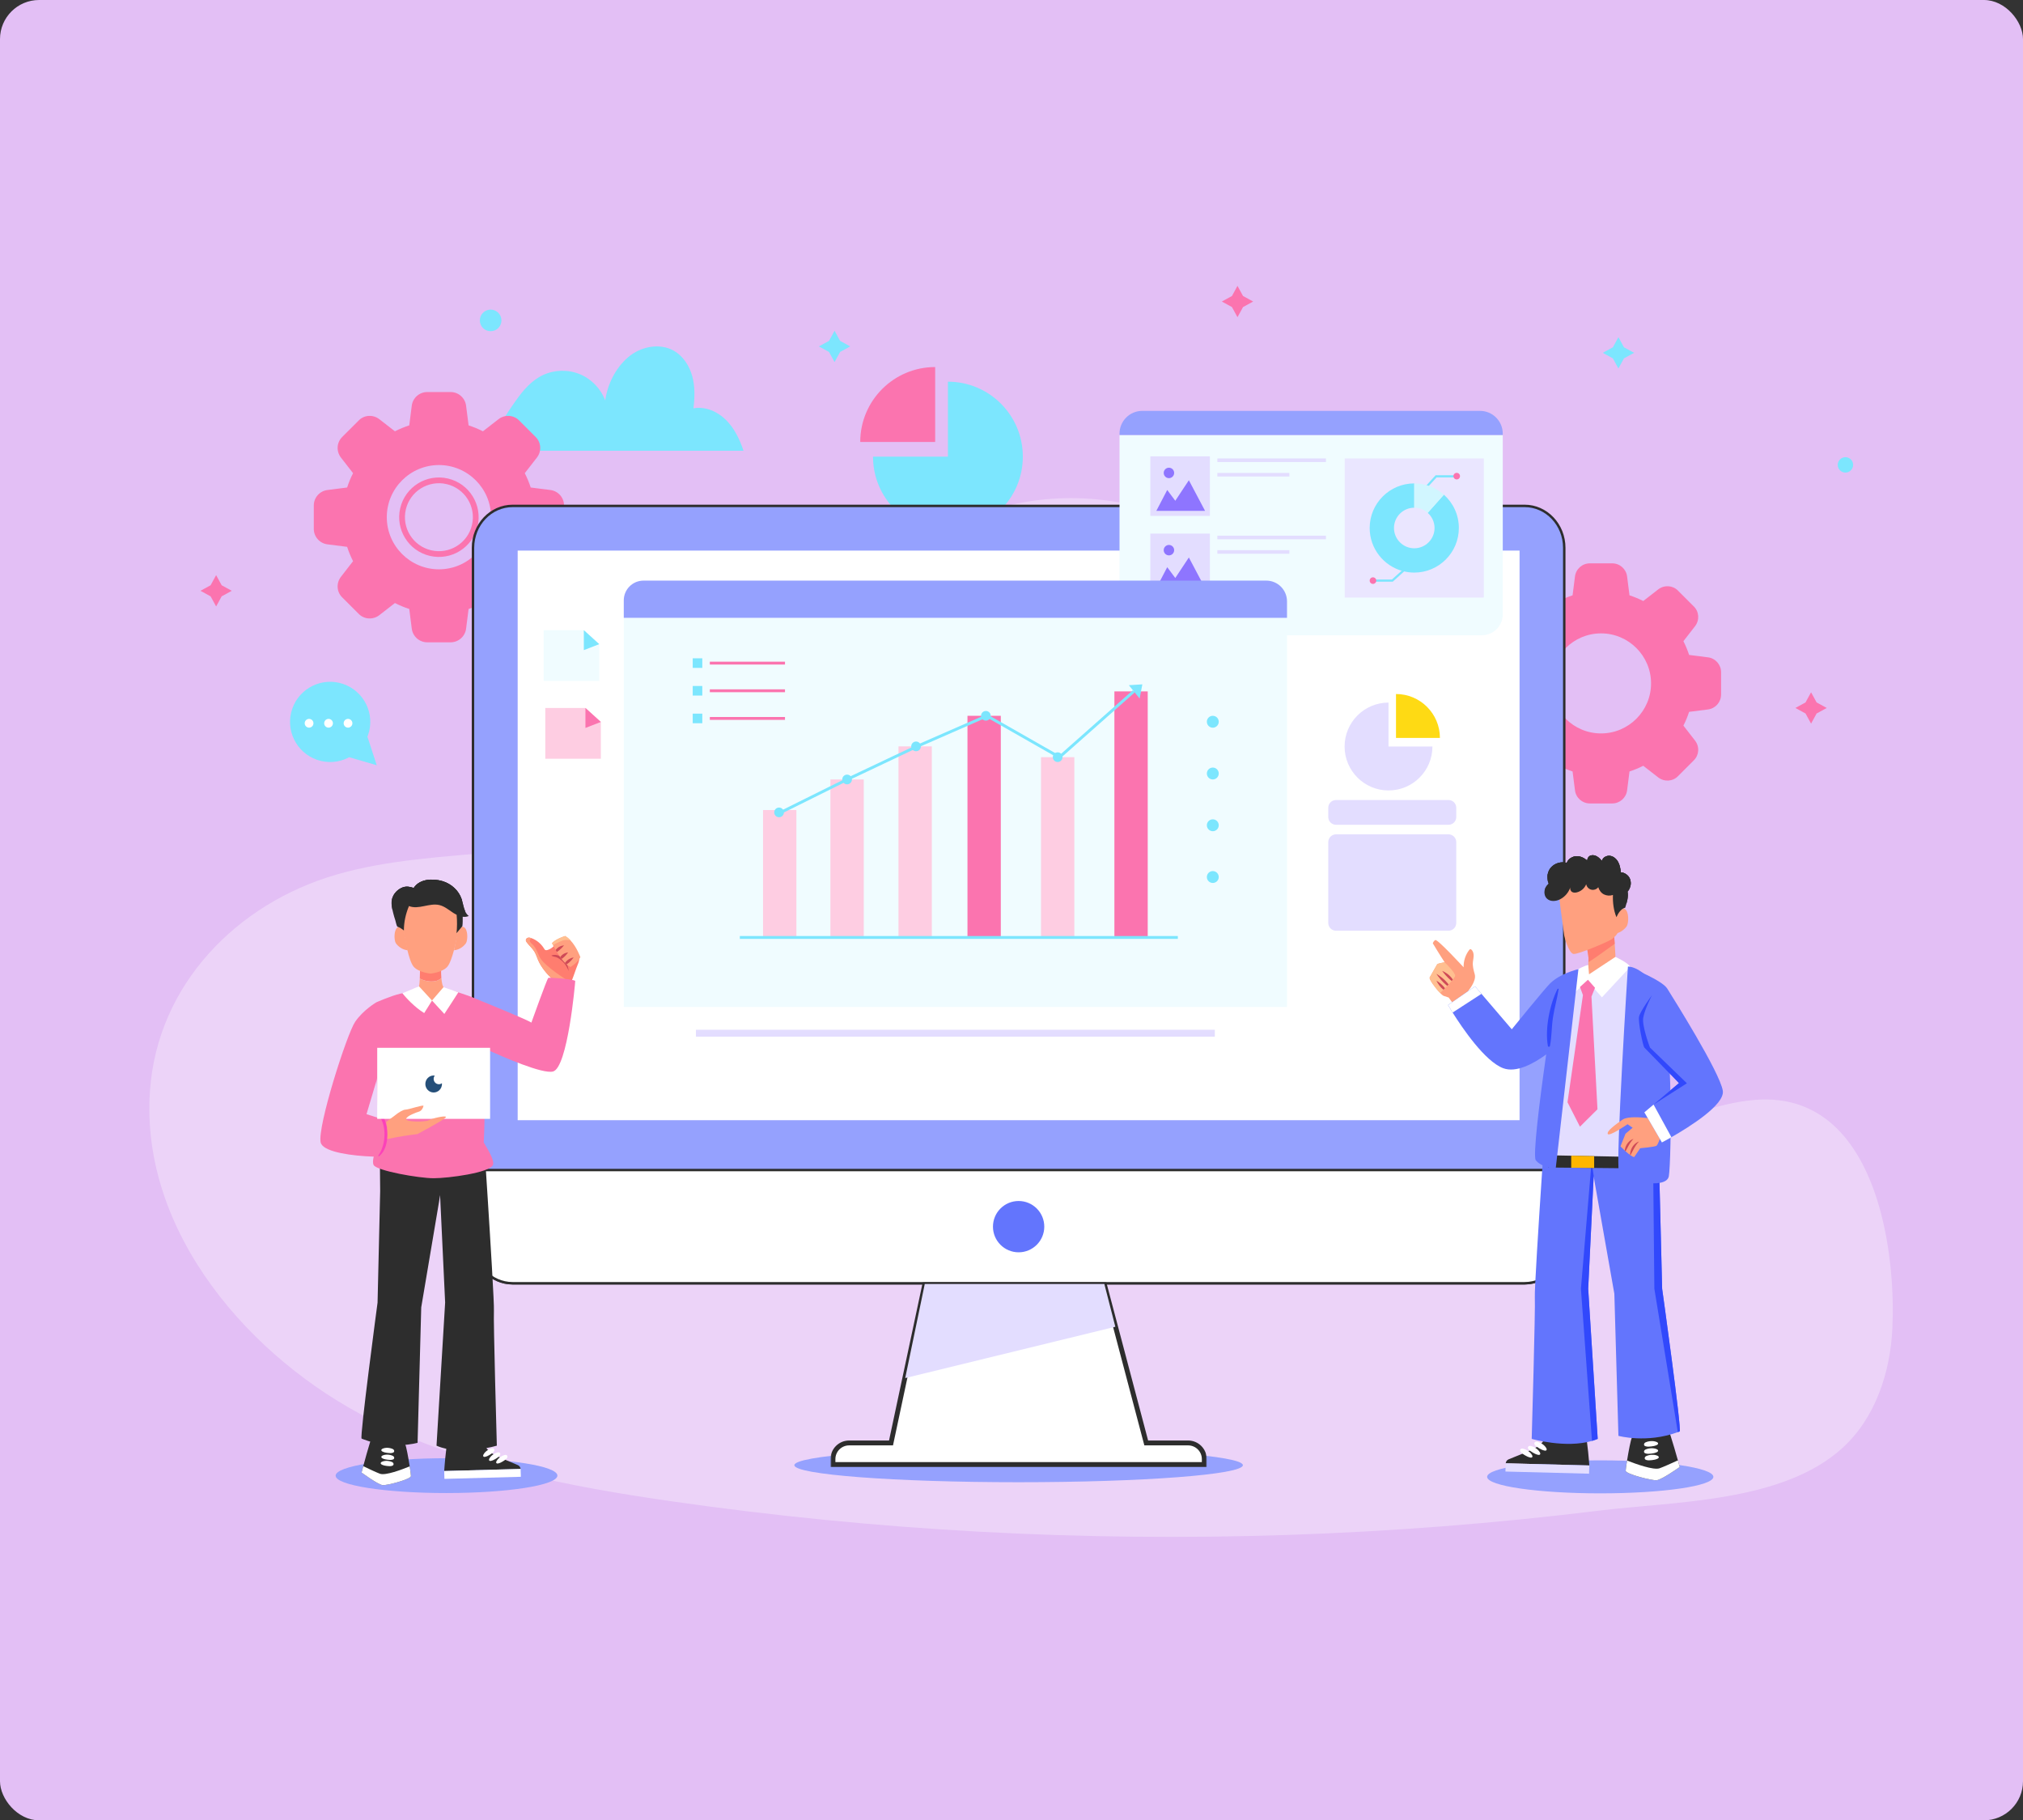 <svg width="828" height="745" viewBox="0 0 828 745" fill="none" xmlns="http://www.w3.org/2000/svg">
<rect x="0" y="0" width="828" height="745" fill="#333333" stroke="none"/>
<rect width="828" height="745" rx="16" fill="#E3BFF5"/>
<path opacity="0.4" d="M769.227 494.19C762.077 469.003 746.908 447.683 718.016 450.176C686.492 452.895 653.253 478.539 621.488 463.694C581.562 445.036 565.789 391.483 558.605 351.725C551.953 314.913 546.75 275.955 524.263 246.06C490.045 200.569 424.753 190.705 377.694 222.148C334.514 251 314.649 307.642 268.904 332.227C228.503 353.94 180.489 345.476 137.582 357.982C96.872 369.848 64.463 402.951 61.391 446.359C57.277 504.495 102.77 556.341 151.925 581.023C190.135 600.208 232.837 608.394 275.159 614.472C358.514 626.427 442.909 631.012 527.069 628.196C569.6 626.774 612.068 623.465 654.305 618.272C685.552 614.43 729.555 614.992 754.139 592.567C767.583 580.303 773.731 561.63 774.54 543.45C775.176 529.183 773.953 510.841 769.227 494.19Z" fill="white" fill-opacity="0.8"/>
<path d="M357.318 186.88C357.318 203.812 371.038 217.547 387.985 217.547C404.918 217.547 418.637 203.812 418.637 186.88C418.637 169.947 404.918 156.212 387.985 156.212V186.88H357.318Z" fill="#7CE6FE"/>
<path d="M382.758 150.221V180.889H352.091C352.091 163.941 365.826 150.221 382.758 150.221Z" fill="#FB74AF"/>
<path d="M208.03 168.488C209.066 166.91 210.14 165.357 211.23 163.818C214.143 159.711 217.566 155.703 222.207 153.513C226.867 151.313 232.449 151.159 237.223 153.098C241.998 155.037 245.892 159.039 247.7 163.864C248.715 157.149 251.881 150.727 257.008 146.272C262.136 141.817 270.04 140.192 275.907 143.613C279.694 145.821 282.216 149.814 283.354 154.048C284.492 158.282 284.369 162.759 283.816 167.109C288.675 166.272 293.492 168.319 297.024 171.76C300.555 175.201 302.756 179.791 304.307 184.47C302.145 184.47 299.984 184.47 297.823 184.47C292.317 184.47 286.813 184.47 281.308 184.47C273.926 184.47 266.544 184.47 259.162 184.47C251.369 184.47 243.577 184.47 235.784 184.47C229.047 184.47 222.31 184.47 215.573 184.47C211.036 184.47 206.499 184.493 201.963 184.456C199.471 184.436 201.732 179.849 202.278 178.661C203.91 175.116 205.89 171.749 208.03 168.488Z" fill="#7CE6FE"/>
<path d="M225.242 200.544L217.218 199.524C216.557 197.488 215.741 195.525 214.79 193.66L219.745 187.279C221.75 184.697 221.516 181.052 219.225 178.833L212.503 172.11C210.262 169.797 206.617 169.567 204.03 171.568L197.659 176.522C195.794 175.57 193.831 174.756 191.791 174.095L190.771 166.084C190.387 162.87 187.659 160.45 184.429 160.45H174.869C171.639 160.45 168.911 162.87 168.527 166.071L167.507 174.095C165.466 174.756 163.503 175.567 161.639 176.522L155.263 171.568C152.686 169.566 149.041 169.797 146.817 172.088L140.095 178.805C137.782 181.051 137.547 184.696 139.553 187.281L144.508 193.657C143.552 195.523 142.741 197.486 142.079 199.521L134.068 200.542C130.854 200.925 128.435 203.653 128.435 206.884V216.443C128.435 219.674 130.854 222.402 134.055 222.785L142.079 223.806C142.74 225.842 143.556 227.805 144.508 229.67L139.553 236.051C137.548 238.633 137.782 242.278 140.074 244.497L146.796 251.219C149.041 253.528 152.681 253.759 155.268 251.757L161.644 246.802C163.509 247.758 165.472 248.574 167.508 249.23L168.528 257.236C168.912 260.459 171.64 262.878 174.871 262.878H184.43C187.661 262.878 190.388 260.459 190.772 257.258L191.792 249.234C193.828 248.572 195.791 247.757 197.657 246.806L204.037 251.761C206.619 253.766 210.264 253.532 212.484 251.24L219.206 244.518C221.518 242.273 221.754 238.633 219.748 236.047L214.794 229.671C215.749 227.806 216.565 225.843 217.222 223.807L225.228 222.787C228.442 222.403 230.861 219.675 230.861 216.445V206.885C230.863 203.656 228.443 200.929 225.242 200.544ZM179.65 233.005C167.884 233.005 158.311 223.433 158.311 211.667C158.311 199.9 167.884 190.328 179.65 190.328C191.416 190.328 200.988 199.9 200.988 211.667C200.988 223.433 191.416 233.005 179.65 233.005Z" fill="#FB74AF"/>
<path d="M194.324 215.123C196.228 207.013 191.197 198.897 183.088 196.993C174.979 195.09 166.862 200.121 164.959 208.23C163.056 216.339 168.086 224.456 176.195 226.359C184.304 228.262 192.421 223.232 194.324 215.123Z" stroke="#FB74AF" stroke-width="2.354" stroke-miterlimit="10"/>
<path d="M508.704 599.654C508.704 603.504 467.609 606.625 416.915 606.625C366.221 606.625 325.126 603.504 325.126 599.654C325.126 595.805 366.221 592.684 416.915 592.684C467.609 592.684 508.704 595.805 508.704 599.654Z" fill="#95A1FE"/>
<path d="M699.035 269.024L691.337 268.046C690.703 266.092 689.92 264.209 689.007 262.421L693.76 256.3C695.684 253.823 695.459 250.326 693.261 248.197L686.812 241.748C684.662 239.529 681.165 239.307 678.685 241.228L672.572 245.981C670.783 245.068 668.899 244.287 666.942 243.651L665.964 235.966C665.596 232.883 662.98 230.561 659.88 230.561H650.709C647.609 230.561 644.993 232.883 644.624 235.953L643.645 243.651C641.688 244.285 639.805 245.063 638.015 245.981L631.898 241.228C629.425 239.307 625.928 239.529 623.795 241.727L617.346 248.171C615.127 250.325 614.902 253.821 616.826 256.303L621.579 262.421C620.663 264.209 619.885 266.094 619.249 268.046L611.564 269.024C608.481 269.392 606.16 272.008 606.16 275.108V284.279C606.16 287.379 608.482 289.995 611.553 290.364L619.25 291.343C619.885 293.296 620.667 295.179 621.58 296.968L616.827 303.089C614.903 305.566 615.128 309.063 617.326 311.192L623.775 317.641C625.929 319.855 629.422 320.077 631.903 318.156L638.02 313.403C639.809 314.32 641.693 315.102 643.645 315.733L644.624 323.414C644.993 326.506 647.609 328.827 650.709 328.827H659.88C662.98 328.827 665.596 326.505 665.964 323.434L666.942 315.736C668.894 315.102 670.779 314.32 672.567 313.406L678.688 318.16C681.165 320.084 684.662 319.859 686.791 317.661L693.24 311.212C695.459 309.058 695.684 305.565 693.76 303.084L689.007 296.967C689.923 295.178 690.706 293.294 691.337 291.342L699.018 290.362C702.102 289.994 704.423 287.378 704.423 284.278V275.107C704.427 272.01 702.105 269.392 699.035 269.024ZM655.295 300.167C644.006 300.167 634.822 290.983 634.822 279.694C634.822 268.406 644.006 259.222 655.295 259.222C666.583 259.222 675.767 268.406 675.767 279.694C675.766 290.983 666.582 300.167 655.295 300.167Z" fill="#FB74AF"/>
<path d="M640.239 224.203V508.048C640.239 517.558 632.945 525.201 623.993 525.201H209.837C200.885 525.201 193.59 517.558 193.59 508.048V224.203C193.59 214.705 200.885 207.051 209.837 207.051H623.993C632.944 207.051 640.239 214.704 640.239 224.203Z" fill="#95A1FE" stroke="#2D2D2D"/>
<path d="M640.239 478.859V508.048C640.239 517.558 632.945 525.201 623.993 525.201H209.837C200.885 525.201 193.59 517.558 193.59 508.048V478.859H640.239Z" fill="white" stroke="#2D2D2D"/>
<path d="M621.948 225.342H211.881V458.462H621.948V225.342Z" fill="white"/>
<path d="M416.915 512.531C422.714 512.531 427.416 507.83 427.416 502.03C427.416 496.231 422.714 491.529 416.915 491.529C411.115 491.529 406.414 496.231 406.414 502.03C406.414 507.83 411.115 512.531 416.915 512.531Z" fill="#6375FD"/>
<mask id="path-14-outside-1_1298_78" maskUnits="userSpaceOnUse" x="339.921" y="524.701" width="154" height="76" fill="black">
<rect fill="white" x="339.921" y="524.701" width="154" height="76"/>
<path fill-rule="evenodd" clip-rule="evenodd" d="M364.687 590.552L370.468 563.405L378.504 525.701H452.01L456 540.79L469.143 590.552H486.289C489.945 590.552 492.909 593.516 492.909 597.172V599.395H340.921V597.172C340.921 593.516 343.885 590.552 347.541 590.552H364.687Z"/>
</mask>
<path fill-rule="evenodd" clip-rule="evenodd" d="M364.687 590.552L370.468 563.405L378.504 525.701H452.01L456 540.79L469.143 590.552H486.289C489.945 590.552 492.909 593.516 492.909 597.172V599.395H340.921V597.172C340.921 593.516 343.885 590.552 347.541 590.552H364.687Z" fill="white"/>
<path d="M364.687 590.552V591.552H365.496L365.665 590.761L364.687 590.552ZM370.468 563.405L369.49 563.197L369.49 563.197L370.468 563.405ZM378.504 525.701V524.701H377.695L377.526 525.493L378.504 525.701ZM452.01 525.701L452.976 525.445L452.78 524.701H452.01V525.701ZM456 540.79L456.967 540.534L456.967 540.534L456 540.79ZM469.143 590.552L468.176 590.808L468.373 591.552H469.143V590.552ZM492.909 599.395V600.395H493.909V599.395H492.909ZM340.921 599.395H339.921V600.395H340.921V599.395ZM365.665 590.761L371.446 563.613L369.49 563.197L363.708 590.344L365.665 590.761ZM371.446 563.613L379.482 525.91L377.526 525.493L369.49 563.197L371.446 563.613ZM378.504 526.701H452.01V524.701H378.504V526.701ZM451.043 525.957L455.034 541.045L456.967 540.534L452.976 525.445L451.043 525.957ZM455.034 541.045L468.176 590.808L470.11 590.297L456.967 540.534L455.034 541.045ZM469.143 591.552H486.289V589.552H469.143V591.552ZM486.289 591.552C489.393 591.552 491.909 594.068 491.909 597.172H493.909C493.909 592.963 490.498 589.552 486.289 589.552V591.552ZM491.909 597.172V599.395H493.909V597.172H491.909ZM492.909 598.395H340.921V600.395H492.909V598.395ZM341.921 599.395V597.172H339.921V599.395H341.921ZM341.921 597.172C341.921 594.068 344.437 591.552 347.541 591.552V589.552C343.332 589.552 339.921 592.963 339.921 597.172H341.921ZM347.541 591.552H364.687V589.552H347.541V591.552Z" fill="#2D2D2D" mask="url(#path-14-outside-1_1298_78)"/>
<path d="M456.5 543L370.5 564L378.5 525.5H452L456.5 543Z" fill="#E3DDFF"/>
<path d="M245.268 263.628V278.7H222.528V257.904H238.957L245.268 263.628Z" fill="#F0FCFF"/>
<path d="M245.268 263.628L238.957 266.078V257.904L245.268 263.628Z" fill="#7CE6FE"/>
<path d="M497.08 245.245C497.08 246.377 496.162 247.295 495.03 247.295C493.898 247.295 492.98 246.377 492.98 245.245C492.98 244.113 493.898 243.195 495.03 243.195C496.162 243.195 497.08 244.113 497.08 245.245Z" fill="#EEEBF2"/>
<path d="M505.949 245.245C505.949 246.377 505.031 247.295 503.899 247.295C502.767 247.295 501.849 246.377 501.849 245.245C501.849 244.113 502.767 243.195 503.899 243.195C505.031 243.195 505.949 244.113 505.949 245.245Z" fill="#EEEBF2"/>
<path d="M514.819 245.245C514.819 246.377 513.901 247.295 512.769 247.295C511.637 247.295 510.719 246.377 510.719 245.245C510.719 244.113 511.637 243.195 512.769 243.195C513.901 243.195 514.819 244.113 514.819 245.245Z" fill="#EEEBF2"/>
<path d="M586.285 305.528C586.285 315.454 578.243 323.506 568.307 323.506C558.38 323.506 550.337 315.454 550.337 305.528C550.337 295.601 558.381 287.549 568.307 287.549V305.528H586.285Z" fill="#E3DDFF"/>
<path d="M589.35 302.016H571.371V284.037C581.307 284.037 589.35 292.089 589.35 302.016Z" fill="#FEDA14"/>
<path d="M592.865 337.556H546.823C545.07 337.556 543.649 336.135 543.649 334.382V330.597C543.649 328.843 545.07 327.423 546.823 327.423H592.865C594.619 327.423 596.039 328.843 596.039 330.597V334.382C596.039 336.135 594.617 337.556 592.865 337.556Z" fill="#E3DDFF"/>
<path d="M592.865 380.912H546.823C545.07 380.912 543.649 379.492 543.649 377.738V344.647C543.649 342.894 545.07 341.473 546.823 341.473H592.865C594.619 341.473 596.039 342.893 596.039 344.647V377.738C596.039 379.492 594.617 380.912 592.865 380.912Z" fill="#E3DDFF"/>
<path d="M615.072 178.022V251.429C615.072 256.16 611.237 259.996 606.506 259.996H466.778C462.047 259.996 458.212 256.16 458.212 251.429V178.022H615.072Z" fill="#F0FCFF"/>
<path d="M605.752 168.158H467.527C462.382 168.158 458.21 172.328 458.21 177.475V178.023H615.067V177.475C615.069 172.328 610.897 168.158 605.752 168.158Z" fill="#95A1FE"/>
<path d="M495.19 186.77H470.823V211.137H495.19V186.77Z" fill="#E3DDFF"/>
<path d="M473.28 209.075H493.225L486.594 196.547L481.036 204.948L477.738 200.526L473.28 209.075Z" fill="#8E75FF"/>
<path d="M480.575 193.555C480.575 194.735 479.618 195.692 478.438 195.692C477.258 195.692 476.301 194.735 476.301 193.555C476.301 192.374 477.258 191.417 478.438 191.417C479.618 191.417 480.575 192.375 480.575 193.555Z" fill="#8E75FF"/>
<path d="M542.701 187.627H498.251V189.097H542.701V187.627Z" fill="#E3DDFF"/>
<path d="M527.731 193.555H498.251V195.023H527.731V193.555Z" fill="#E3DDFF"/>
<path d="M495.19 218.379H470.823V242.747H495.19V218.379Z" fill="#E3DDFF"/>
<path d="M473.28 240.682H493.225L486.594 228.155L481.036 236.555L477.738 232.134L473.28 240.682Z" fill="#8E75FF"/>
<path d="M480.575 225.163C480.575 226.343 479.618 227.3 478.438 227.3C477.258 227.3 476.301 226.343 476.301 225.163C476.301 223.983 477.258 223.026 478.438 223.026C479.618 223.026 480.575 223.983 480.575 225.163Z" fill="#8E75FF"/>
<path d="M542.701 219.235H498.252V220.705H542.701V219.235Z" fill="#E3DDFF"/>
<path d="M527.732 225.163H498.252V226.633H527.732V225.163Z" fill="#E3DDFF"/>
<path d="M607.313 187.627H550.387V244.554H607.313V187.627Z" fill="#EAE6FF"/>
<path d="M582.501 200.747L587.797 194.935H595.474" stroke="#7CE6FE" stroke-width="0.883" stroke-miterlimit="10"/>
<path d="M590.975 202.462L584.354 209.901C586.068 211.404 587.151 213.626 587.151 216.091C587.151 220.667 583.426 224.393 578.849 224.393C574.273 224.393 570.548 220.668 570.548 216.091C570.548 211.514 574.272 207.79 578.849 207.79V197.842C568.779 197.842 560.6 206.022 560.6 216.091C560.6 224.547 566.37 231.666 574.173 233.732C575.666 234.13 577.236 234.341 578.849 234.341C588.919 234.341 597.098 226.16 597.098 216.091C597.1 210.674 594.734 205.8 590.975 202.462Z" fill="#7CE6FE"/>
<path d="M590.975 202.462L584.354 209.901C582.895 208.575 580.961 207.79 578.85 207.79V197.842C583.503 197.841 587.748 199.587 590.975 202.462Z" fill="#D1F6FF"/>
<path d="M574.566 233.383L569.868 237.627H562.684" stroke="#7CE6FE" stroke-width="0.883" stroke-miterlimit="10"/>
<path d="M597.571 194.868C597.571 195.612 596.967 196.216 596.224 196.216C595.48 196.216 594.876 195.613 594.876 194.868C594.876 194.124 595.48 193.521 596.224 193.521C596.967 193.521 597.571 194.125 597.571 194.868Z" fill="#FB74AF"/>
<path d="M563.295 237.627C563.295 238.371 562.691 238.974 561.947 238.974C561.203 238.974 560.6 238.371 560.6 237.627C560.6 236.883 561.203 236.279 561.947 236.279C562.692 236.279 563.295 236.882 563.295 237.627Z" fill="#FB74AF"/>
<path d="M497.223 421.452H284.844V424.271H497.223V421.452Z" fill="#E3DDFF"/>
<path d="M151.109 299.248C153.205 290.426 147.751 281.575 138.929 279.48C130.107 277.384 121.256 282.837 119.16 291.659C117.064 300.482 122.518 309.333 131.34 311.428C140.162 313.524 149.013 308.071 151.109 299.248Z" fill="#7CE6FE"/>
<path d="M142.935 309.914L154.191 313.189L150.398 301.532C150.398 301.532 142.655 305.461 142.935 309.914Z" fill="#7CE6FE"/>
<path d="M128.292 296.007C128.292 296.996 127.491 297.797 126.502 297.797C125.514 297.797 124.712 296.996 124.712 296.007C124.712 295.019 125.514 294.217 126.502 294.217C127.491 294.217 128.292 295.019 128.292 296.007Z" fill="white"/>
<path d="M136.263 296.007C136.263 296.996 135.462 297.797 134.473 297.797C133.485 297.797 132.683 296.996 132.683 296.007C132.683 295.019 133.485 294.217 134.473 294.217C135.462 294.217 136.263 295.019 136.263 296.007Z" fill="white"/>
<path d="M144.235 296.007C144.235 296.996 143.434 297.797 142.445 297.797C141.457 297.797 140.655 296.996 140.655 296.007C140.655 295.019 141.457 294.217 142.445 294.217C143.434 294.217 144.235 295.019 144.235 296.007Z" fill="white"/>
<path d="M526.762 252.865H255.306V412.113H526.762V252.865Z" fill="#F0FCFF"/>
<path d="M518.28 237.627H263.392C258.925 237.627 255.305 241.247 255.305 245.713V252.866H526.762V246.107C526.76 241.423 522.964 237.627 518.28 237.627Z" fill="#95A1FE"/>
<path d="M325.952 331.526H312.309V383.767H325.952V331.526Z" fill="#FECDE2"/>
<path d="M353.527 319.015H339.884V383.767H353.527V319.015Z" fill="#FECDE2"/>
<path d="M381.389 305.467H367.746V383.768H381.389V305.467Z" fill="#FECDE2"/>
<path d="M409.625 292.956H395.982V383.766H409.625V292.956Z" fill="#FB74AF"/>
<path d="M439.721 309.886H426.078V383.767H439.721V309.886Z" fill="#FECDE2"/>
<path d="M469.756 282.966H456.113V383.767H469.756V282.966Z" fill="#FB74AF"/>
<path d="M302.809 383.675H482.079" stroke="#7CE6FE" stroke-width="1.177" stroke-miterlimit="10"/>
<path d="M287.451 269.425H283.526V273.35H287.451V269.425Z" fill="#7CE6FE"/>
<path d="M290.526 271.388H321.292" stroke="#FB74AF" stroke-width="1.177" stroke-miterlimit="10"/>
<path d="M287.451 280.748H283.526V284.673H287.451V280.748Z" fill="#7CE6FE"/>
<path d="M290.526 282.71H321.292" stroke="#FB74AF" stroke-width="1.177" stroke-miterlimit="10"/>
<path d="M287.451 292.07H283.526V295.995H287.451V292.07Z" fill="#7CE6FE"/>
<path d="M290.526 294.032H321.292" stroke="#FB74AF" stroke-width="1.177" stroke-miterlimit="10"/>
<path d="M318.537 333.004L346.705 319.015L375.325 305.467L403.927 292.956L433.633 309.886L464.031 282.966" stroke="#7CE6FE" stroke-width="1.177" stroke-miterlimit="10"/>
<path d="M320.843 332.488C320.843 333.583 319.956 334.471 318.86 334.471C317.766 334.471 316.877 333.584 316.877 332.488C316.877 331.394 317.764 330.505 318.86 330.505C319.956 330.507 320.843 331.394 320.843 332.488Z" fill="#7CE6FE"/>
<path d="M348.688 319.015C348.688 320.11 347.801 320.998 346.705 320.998C345.61 320.998 344.722 320.111 344.722 319.015C344.722 317.921 345.61 317.032 346.705 317.032C347.801 317.032 348.688 317.92 348.688 319.015Z" fill="#7CE6FE"/>
<path d="M376.921 305.467C376.921 306.562 376.033 307.45 374.938 307.45C373.843 307.45 372.955 306.563 372.955 305.467C372.955 304.373 373.842 303.484 374.938 303.484C376.033 303.484 376.921 304.372 376.921 305.467Z" fill="#7CE6FE"/>
<path d="M405.495 292.957C405.495 294.051 404.607 294.94 403.512 294.94C402.417 294.94 401.529 294.052 401.529 292.957C401.529 291.862 402.416 290.974 403.512 290.974C404.607 290.974 405.495 291.862 405.495 292.957Z" fill="#7CE6FE"/>
<path d="M434.883 309.886C434.883 310.98 433.995 311.869 432.9 311.869C431.804 311.869 430.917 310.981 430.917 309.886C430.917 308.791 431.804 307.903 432.9 307.903C433.995 307.903 434.883 308.79 434.883 309.886Z" fill="#7CE6FE"/>
<path d="M462.027 280.43L466.448 285.888L467.554 280.085L462.027 280.43Z" fill="#7CE6FE"/>
<path d="M496.391 297.823C497.735 297.823 498.825 296.733 498.825 295.389C498.825 294.045 497.735 292.955 496.391 292.955C495.047 292.955 493.957 294.045 493.957 295.389C493.957 296.733 495.047 297.823 496.391 297.823Z" fill="#7CE6FE"/>
<path d="M496.391 319.006C497.735 319.006 498.825 317.916 498.825 316.572C498.825 315.228 497.735 314.139 496.391 314.139C495.047 314.139 493.957 315.228 493.957 316.572C493.957 317.916 495.047 319.006 496.391 319.006Z" fill="#7CE6FE"/>
<path d="M496.391 340.189C497.735 340.189 498.825 339.099 498.825 337.755C498.825 336.411 497.735 335.321 496.391 335.321C495.047 335.321 493.957 336.411 493.957 337.755C493.957 339.099 495.047 340.189 496.391 340.189Z" fill="#7CE6FE"/>
<path d="M496.391 361.372C497.735 361.372 498.825 360.283 498.825 358.939C498.825 357.594 497.735 356.505 496.391 356.505C495.047 356.505 493.957 357.594 493.957 358.939C493.957 360.283 495.047 361.372 496.391 361.372Z" fill="#7CE6FE"/>
<path d="M245.926 295.471V310.544H223.187V289.748H239.616L245.926 295.471Z" fill="#FECDE2"/>
<path d="M245.926 295.471L239.616 297.922V289.748L245.926 295.471Z" fill="#FB74AF"/>
<path d="M200.815 135.559C203.257 135.559 205.237 133.579 205.237 131.137C205.237 128.695 203.257 126.716 200.815 126.716C198.373 126.716 196.394 128.695 196.394 131.137C196.394 133.579 198.373 135.559 200.815 135.559Z" fill="#7CE6FE"/>
<path d="M755.32 193.412C757.061 193.412 758.472 192.001 758.472 190.26C758.472 188.519 757.061 187.108 755.32 187.108C753.58 187.108 752.169 188.519 752.169 190.26C752.169 192.001 753.58 193.412 755.32 193.412Z" fill="#7CE6FE"/>
<path d="M137.368 603.954C137.37 607.888 157.691 611.068 182.757 611.056C207.824 611.044 228.141 607.845 228.14 603.91C228.139 599.976 207.817 596.796 182.75 596.808C157.685 596.82 137.365 600.02 137.368 603.954Z" fill="#95A1FE"/>
<path d="M237.032 391.457C237.31 392.635 236.846 393.848 236.387 394.964C235.556 397 234.902 399.197 234.07 401.231L233.472 406.323L227.264 405.846L225.439 405.706L226.115 400.763C223.789 398.591 221.641 396.03 220.32 393.107C219.788 391.928 219.438 390.657 218.78 389.546C217.938 388.13 216.65 387.056 215.652 385.748C215.423 385.448 215.199 385.101 215.223 384.722C215.252 384.235 215.696 383.853 216.167 383.764C216.635 383.671 217.119 383.805 217.568 383.97C217.617 383.988 217.67 384.006 217.717 384.03C219.756 384.818 221.526 386.311 222.675 388.204C222.824 388.447 222.977 388.713 223.234 388.829C223.462 388.929 223.727 388.89 223.973 388.829C225.463 388.451 226.696 387.357 227.629 386.108C228.019 385.59 228.402 385.01 228.999 384.78C229.869 384.449 230.807 384.985 231.562 385.536C233.044 386.622 234.422 387.864 235.662 389.232C236.251 389.881 236.829 390.595 237.032 391.457Z" fill="#FF7D6F"/>
<path d="M231.675 400.917L230.551 406.101L225.438 405.708L226.113 400.765C223.788 398.593 221.64 396.032 220.319 393.109C219.787 391.93 219.437 390.659 218.779 389.548C217.937 388.132 216.649 387.057 215.651 385.75C215.422 385.45 215.198 385.103 215.222 384.724C215.251 384.237 215.695 383.855 216.165 383.766C216.634 383.673 217.118 383.807 217.567 383.972C217.615 383.989 217.668 384.008 217.715 384.032C217.447 384.185 217.135 384.278 216.96 384.528C216.501 385.176 217.295 385.947 217.885 386.467C219.292 387.712 219.897 389.628 220.688 391.352C222.209 394.666 228.697 398.882 231.675 400.917Z" fill="#FFA07F"/>
<path d="M229.933 393.181C231.207 394.319 232.145 395.816 232.77 397.422C232.572 395.741 232.039 394.059 230.969 392.767C229.899 391.475 228.236 390.629 226.592 390.837C226.295 390.875 225.924 390.925 225.691 391.082C226.13 391.507 227.231 391.54 227.817 391.802C228.586 392.146 229.301 392.617 229.933 393.181Z" fill="#CF4A57"/>
<path d="M237.538 391.747C236.345 394.172 233.48 395.765 233.48 395.765C232.951 395.528 232.415 395.158 231.896 394.699C231.674 394.512 231.457 394.305 231.242 394.086C230.767 393.599 230.302 393.055 229.862 392.477C229.666 392.228 229.474 391.971 229.288 391.711C228.797 391.018 228.336 390.311 227.928 389.636C227.748 389.349 227.583 389.068 227.423 388.797C226.998 388.059 226.648 387.405 226.392 386.912C226.097 386.34 225.929 385.987 225.929 385.987C227.609 384.186 231.307 383.078 231.307 383.078C232.119 383.542 232.861 384.176 233.52 384.891C236.124 387.694 237.538 391.747 237.538 391.747Z" fill="#FFA07F"/>
<path d="M230.847 386.923C230.847 386.923 230.63 387.193 230.284 387.567C229.936 387.944 229.472 388.431 228.914 388.896C228.575 389.178 228.238 389.425 227.928 389.637C227.748 389.35 227.583 389.069 227.423 388.798C227.627 388.52 227.881 388.239 228.182 387.984C228.8 387.469 229.485 387.19 229.996 387.059C230.508 386.927 230.847 386.923 230.847 386.923Z" fill="#CF4A57"/>
<path d="M232.521 389.796C232.521 389.796 232.335 390.072 232.031 390.449C231.722 390.828 231.302 391.315 230.78 391.773C230.47 392.044 230.152 392.277 229.862 392.478C229.666 392.228 229.475 391.972 229.289 391.712C229.484 391.431 229.728 391.139 230.029 390.875C230.597 390.38 231.237 390.097 231.715 389.955C232.199 389.815 232.521 389.796 232.521 389.796Z" fill="#CF4A57"/>
<path d="M234.774 391.855C234.774 391.855 234.585 392.146 234.261 392.549C233.933 392.95 233.481 393.467 232.916 393.948C232.571 394.242 232.219 394.492 231.897 394.699C231.674 394.512 231.458 394.304 231.242 394.086C231.479 393.742 231.79 393.374 232.178 393.044C232.781 392.53 233.44 392.225 233.937 392.06C234.438 391.894 234.774 391.855 234.774 391.855Z" fill="#CF4A57"/>
<path d="M233.523 384.891C232.723 384.708 231.915 384.605 231.111 384.729C230.374 384.839 229.679 385.136 229.003 385.449C228.23 385.807 227.388 386.159 226.684 386.651C226.591 386.713 226.496 386.808 226.393 386.912C226.098 386.34 225.93 385.987 225.93 385.987C227.61 384.186 231.308 383.078 231.308 383.078C232.12 383.544 232.864 384.177 233.523 384.891Z" fill="#FFBF90"/>
<path d="M230.583 405.741L224.716 405.29L218.181 420.467C218.181 420.467 218.174 420.462 218.163 420.463C217.54 420.182 199.202 411.949 194.786 409.929L194.793 425.808C199.052 428.375 203.1 429.797 203.1 429.797C203.1 429.797 207.864 432.229 213.292 434.409C219.19 436.774 224.847 438.182 227.018 436.513C231.194 433.304 233.931 405.995 233.931 405.995L230.583 405.741Z" fill="#FFA07F"/>
<path d="M233.931 405.994C233.931 405.994 231.194 433.303 227.019 436.512C224.847 438.181 219.19 436.774 213.292 434.408C217.406 434.585 224.267 434.774 225.092 434.147C226.278 433.24 230.583 405.74 230.583 405.74L233.931 405.994Z" fill="#FF7D6F"/>
<path d="M194.785 409.929L194.786 412.807C199.281 414.54 217.533 420.262 218.162 420.463C217.54 420.182 199.201 411.949 194.785 409.929Z" fill="#FFBF90"/>
<path d="M235.436 401.525C235.423 402.273 232.346 437.12 226.303 438.544C221.989 439.56 206.654 432.944 198.266 429.099C194.923 427.56 192.684 426.466 192.684 426.466L190.81 413.46L194.868 409.802L195.618 409.128C195.638 409.141 195.657 409.155 195.677 409.155C196.897 409.648 216.43 417.556 217.481 418.537C217.481 418.537 223.921 400.53 224.411 400.237C224.593 400.13 226.133 400.176 228.007 400.316C231.226 400.547 235.436 401.059 235.436 401.525Z" fill="#FB74AF"/>
<path d="M164.23 472.565C163.786 473.212 158.872 473.568 152.958 473.371C144.206 473.082 133.266 471.606 131.463 468.139C131.365 467.959 131.3 467.779 131.254 467.592C129.783 461.256 142.002 423.061 145.373 418.17C148.739 413.272 154.024 410.222 154.024 410.222L155.912 414.143L157.963 418.391L154.228 441.82V441.827L150.011 455.99C150.011 455.99 152.218 456.677 154.881 457.549C158.707 458.794 163.485 460.413 164.085 460.906C165.107 461.738 164.23 472.565 164.23 472.565Z" fill="#FB74AF"/>
<path d="M147.989 602.672C147.989 602.672 154.779 607.658 156.629 607.82C158.48 607.977 168.195 605.399 168.194 604.11C168.194 603.659 167.983 602.061 167.685 600.136C167.133 596.563 166.277 591.861 165.875 591.235C165.259 590.27 165.872 584.476 165.872 584.476C165.872 584.476 155.843 582.065 154.455 582.55C153.383 582.922 150.112 594.709 148.675 600.066C148.253 601.649 147.989 602.672 147.989 602.672Z" fill="#2D2D2D"/>
<path d="M147.989 602.672C147.989 602.672 154.779 607.658 156.629 607.819C158.48 607.977 168.195 605.399 168.194 604.11C168.194 603.659 167.983 602.061 167.685 600.136C164.524 601.432 157.754 603.995 155.519 603.159C154.003 602.591 151.119 601.241 148.675 600.066C148.253 601.649 147.989 602.672 147.989 602.672Z" fill="white"/>
<path d="M156.643 592.885C156.604 592.901 156.567 592.919 156.529 592.938C156.249 593.075 155.929 593.368 156.13 593.727C156.232 593.91 156.422 594.02 156.607 594.109C157.242 594.413 157.926 594.551 158.614 594.631C159.355 594.717 160.147 594.804 160.855 594.528C161.588 594.242 161.447 593.36 160.754 593.038C159.556 592.48 157.861 592.346 156.643 592.885Z" fill="white"/>
<path d="M156.644 595.674C156.606 595.69 156.568 595.708 156.531 595.727C156.251 595.864 155.931 596.158 156.133 596.516C156.235 596.699 156.424 596.809 156.609 596.898C157.245 597.203 157.928 597.34 158.617 597.42C159.357 597.506 160.149 597.593 160.858 597.317C161.591 597.031 161.45 596.149 160.756 595.827C159.557 595.269 157.862 595.136 156.644 595.674Z" fill="white"/>
<path d="M156.384 598.229C156.345 598.245 156.308 598.263 156.271 598.282C155.991 598.42 155.671 598.713 155.872 599.072C155.975 599.254 156.164 599.363 156.349 599.453C156.984 599.758 157.669 599.895 158.357 599.975C159.097 600.061 159.889 600.148 160.597 599.872C161.33 599.586 161.189 598.704 160.496 598.382C159.297 597.824 157.602 597.69 156.384 598.229Z" fill="white"/>
<path d="M213.084 601.186C212.994 600.628 212.735 599.978 212.04 599.661C210.009 598.738 202.558 595.879 200.537 594.244C198.967 592.974 197.581 590.206 197.04 589.032L183.198 589.78C182.408 593.464 181.906 600.557 181.807 602.042L213.084 601.186Z" fill="#2D2D2D"/>
<path d="M213.179 604.402L181.902 605.257L181.807 602.042L213.084 601.187L213.179 604.402Z" fill="white"/>
<path d="M197.93 595.218C197.909 595.256 197.889 595.293 197.87 595.331C197.725 595.617 197.639 596.052 198.008 596.212C198.196 596.294 198.41 596.263 198.609 596.217C199.293 596.062 199.918 595.742 200.514 595.373C201.154 594.977 201.837 594.548 202.243 593.882C202.663 593.194 202.042 592.578 201.302 592.756C200.022 593.063 198.591 594.022 197.93 595.218Z" fill="white"/>
<path d="M200.33 596.876C200.309 596.913 200.289 596.951 200.27 596.99C200.126 597.276 200.04 597.711 200.408 597.871C200.596 597.952 200.811 597.921 201.008 597.876C201.692 597.721 202.318 597.4 202.914 597.032C203.554 596.635 204.236 596.207 204.642 595.541C205.063 594.853 204.441 594.237 203.701 594.415C202.422 594.722 200.992 595.68 200.33 596.876Z" fill="white"/>
<path d="M203.259 597.933C203.237 597.971 203.217 598.008 203.199 598.046C203.054 598.332 202.968 598.767 203.336 598.927C203.525 599.009 203.739 598.977 203.938 598.932C204.621 598.777 205.246 598.457 205.843 598.088C206.483 597.692 207.166 597.263 207.572 596.597C207.992 595.909 207.37 595.293 206.63 595.471C205.351 595.778 203.92 596.737 203.259 597.933Z" fill="white"/>
<path d="M148.006 588.781C148.237 588.876 148.47 588.967 148.7 589.054C160.354 593.524 170.912 590.493 170.912 590.493L172.409 535.052L179.703 491.808L180.119 489.091L180.248 491.824L182.192 533.089L178.663 591.675C179.355 591.975 180.072 592.237 180.802 592.459C190.659 595.463 203.352 591.663 203.352 591.663C203.352 591.663 201.896 540.236 202.156 536.407C202.326 533.918 200.714 507.714 199.563 489.658C198.942 479.919 198.456 472.553 198.456 472.553L155.46 472.574L155.601 487.51L154.535 533.103C154.533 533.102 147.14 588.429 148.006 588.781Z" fill="#2D2D2D"/>
<path d="M201.748 476.805C200.327 479.974 183.619 482.21 177.51 482.212C171.401 482.216 154.246 479.162 152.94 476.827C152.522 476.087 152.625 474.792 152.957 473.372C153.68 470.343 155.453 466.747 155.453 466.747C155.257 464.239 155.065 461.084 154.881 457.549C154.638 452.773 154.413 447.311 154.227 441.828V441.821C153.909 432.348 153.715 422.817 153.752 416.68C153.769 413.311 153.854 410.969 154.022 410.222C154.022 410.222 160.222 407.484 163.876 406.675C164.17 406.608 164.444 406.561 164.699 406.521L186.041 405.643C186.041 405.643 186.654 405.829 187.594 406.129C187.594 406.129 187.601 406.136 187.614 406.142C189.696 406.815 193.371 408.053 195.618 409.127C195.638 409.14 195.657 409.154 195.677 409.154C196.61 409.614 197.283 410.034 197.479 410.374C197.53 410.461 197.583 410.747 197.629 411.201C197.892 413.569 198.123 420.6 198.265 429.098C198.486 442.405 198.481 459.316 197.989 467.559C198.866 469.169 202.634 474.837 201.748 476.805Z" fill="#FB74AF"/>
<path d="M166.903 388.926C164.635 388.724 162.993 387.334 162.119 386.174C162.043 386.056 161.978 385.943 161.921 385.836C161.283 384.628 161.131 380.461 162.808 379.508C163.76 378.967 164.494 379.514 164.951 380.088V380.09C165.122 380.368 165.212 380.586 165.212 380.586L166.903 388.926Z" fill="#FFA07F"/>
<path d="M185.835 388.917C188.103 388.712 189.742 387.32 190.616 386.159C190.692 386.042 190.757 385.929 190.813 385.822C191.449 384.614 191.598 380.446 189.92 379.495C188.967 378.955 188.234 379.502 187.778 380.077V380.08C187.608 380.358 187.518 380.575 187.518 380.575L185.835 388.917Z" fill="#FFA07F"/>
<path d="M186.514 407.799L186.188 408.299L183.768 412.042C182.586 412.524 181.366 412.871 180.127 413.078H180.12L176.822 409.478L174.585 413.074C172.34 412.675 170.166 411.782 168.227 410.336C167.397 409.536 166.686 408.775 166.118 408.155C165.889 407.908 165.687 407.682 165.517 407.482L170.294 404.965H170.3L171.253 404.458L171.907 404.431L172.181 404.416L179.948 404.126L180.542 404.099L181.137 404.465L181.613 404.765L186.514 407.799Z" fill="#FFA07F"/>
<path d="M178.239 401.534C176.071 401.935 173.798 401.507 171.819 400.496C171.941 397.879 171.93 394.719 171.93 394.719L180.576 394.825C180.576 394.825 180.427 397.648 180.645 400.256C179.99 400.956 179.024 401.366 178.239 401.534Z" fill="#FF7D6F"/>
<path d="M179.819 406.978C180.729 406.297 181.241 405.29 181.856 404.401C181.842 404.389 181.827 404.378 181.814 404.368C181.128 403.792 180.798 402.076 180.646 400.256C179.99 400.956 179.024 401.367 178.239 401.535C176.071 401.936 173.798 401.508 171.82 400.497C171.755 401.901 171.651 403.15 171.489 403.669C171.399 403.952 170.922 404.375 170.208 404.871C171.732 406.45 173.387 407.849 175.379 408.344C176.892 408.75 178.417 407.994 179.819 406.978Z" fill="#FFA07F"/>
<path d="M187.008 383.709C187.008 383.709 185.171 393.281 183.097 395.648C181.028 398.014 176.207 398.464 176.207 398.464C176.207 398.464 171.389 398.019 169.318 395.655C167.243 393.291 165.684 383.693 165.684 383.693C165.421 382.908 165.262 381.921 165.172 380.902V380.884C164.934 378.212 165.156 375.319 165.156 375.319C165.156 375.319 165.261 369.758 167.896 367.392C169.025 366.377 170.707 366.231 172.267 366.397C174.882 366.673 177.506 366.671 180.121 366.394C181.68 366.227 183.363 366.37 184.493 367.383C185.821 368.572 186.509 370.573 186.862 372.263C187.215 373.935 187.241 375.308 187.241 375.308C187.241 375.308 187.955 380.869 187.008 383.709Z" fill="#FFA07F"/>
<path d="M162.69 379.306C162.663 379.291 162.636 379.264 162.609 379.23C162.548 379.207 162.489 379.178 162.428 379.157C162.516 379.207 162.603 379.257 162.69 379.306Z" fill="#2D2D2D"/>
<path d="M189.383 375.199C189.384 376.467 189.423 377.794 189.248 379.034C188.38 380.109 187.721 380.849 186.86 381.924C187.107 379.429 187.119 376.908 186.902 374.406C186.459 374.186 186.034 373.94 185.629 373.68C183.761 372.481 182.018 370.947 179.871 370.421C175.772 369.422 171.302 372.419 167.391 370.82C166.067 373.969 165.299 377.404 165.314 380.827C164.517 380.139 163.59 379.6 162.611 379.227C162.271 378.814 161.951 377.1 161.813 376.687C161.499 375.713 161.192 374.726 160.95 373.732C160.826 373.244 160.702 372.711 160.584 372.164C160.29 370.744 160.107 369.189 160.458 367.894C160.934 366.153 162.153 364.658 163.668 363.744C165.645 362.542 167.237 362.755 169.333 363.407C171.832 359.583 177.236 359.488 181.132 360.64C184.67 361.686 187.759 364.439 188.942 368C189.484 369.641 189.714 371.528 190.426 373.043C190.766 373.763 191.222 374.403 191.869 374.884C191.08 375.238 190.232 375.312 189.383 375.199Z" fill="#2D2D2D"/>
<path d="M190.427 373.044C189.63 372.551 188.873 371.991 188.141 371.431C185.948 369.75 183.727 367.904 181.045 367.325C178.767 366.839 176.411 367.327 174.1 367.629C171.783 367.93 169.061 368.091 167.044 366.898C165.654 367.959 164.623 369.427 163.325 370.601C162.543 371.303 161.584 371.91 160.584 372.163C160.29 370.743 160.107 369.188 160.458 367.893C160.576 367.466 160.731 367.059 160.934 366.666C161.547 365.458 162.525 364.43 163.668 363.743C165.645 362.541 167.237 362.754 169.333 363.406C171.832 359.583 177.236 359.487 181.132 360.639C184.67 361.686 187.759 364.438 188.942 367.999C189.008 368.192 189.066 368.392 189.125 368.599C189.544 370.089 189.8 371.71 190.427 373.044Z" fill="#2D2D2D"/>
<path d="M189.125 368.601C188.335 368.208 187.577 367.715 186.893 367.182C184.607 365.423 182.544 363.195 179.815 362.316C176.486 361.237 172.544 362.612 170.548 365.549C167.409 364.357 163.753 364.838 160.935 366.668C161.548 365.46 162.526 364.432 163.669 363.745C165.646 362.543 167.238 362.756 169.334 363.408C171.832 359.584 177.236 359.489 181.133 360.641C184.671 361.687 187.76 364.44 188.943 368.001C189.007 368.195 189.066 368.395 189.125 368.601Z" fill="#2D2D2D"/>
<path d="M176.823 409.478L174.585 413.075L173.62 414.616C171.629 413.41 169.742 411.797 168.227 410.336C167.397 409.536 166.686 408.776 166.118 408.155C165.89 407.908 165.687 407.682 165.518 407.482C165.485 407.449 165.459 407.415 165.433 407.389C164.969 406.849 164.708 406.522 164.708 406.522L171.488 403.67L171.998 404.224L172.18 404.417L175.863 408.437L176.823 409.478Z" fill="white"/>
<path d="M187.596 406.131L186.716 407.486L186.521 407.799H186.514L186.188 408.299L183.768 412.043L181.864 414.979L180.127 413.078H180.12L176.822 409.478L178.074 408.024L180.696 404.981L181.134 404.466L181.519 404.019L187.596 406.131Z" fill="white"/>
<path d="M157.002 457.231C156.635 456.513 155.554 457.154 155.937 457.868C158.281 462.254 157.648 468.927 154.851 472.926C154.732 473.095 154.971 473.345 155.137 473.218C159.386 469.978 159.237 461.599 157.002 457.231Z" fill="#FB42B9"/>
<path d="M200.591 428.836H154.395V457.912H200.591V428.836Z" fill="white"/>
<path d="M179.639 443.739C178.454 443.74 177.492 442.758 177.492 441.547C177.492 441.043 177.665 440.584 177.945 440.213C177.796 440.193 177.647 440.166 177.491 440.167C175.611 440.168 174.089 441.725 174.09 443.646C174.091 445.566 175.615 447.122 177.494 447.122C179.374 447.121 180.897 445.564 180.896 443.643C180.896 443.54 180.874 443.443 180.866 443.342C180.518 443.589 180.096 443.739 179.639 443.739Z" fill="#254F79"/>
<path d="M182.491 457.112C182.529 457.195 182.476 457.301 182.328 457.446C180.967 458.777 170.854 464.141 170.854 464.141C170.854 464.141 169.746 464.27 168.177 464.492C166.608 464.705 164.57 465.01 162.695 465.353C162.308 465.429 161.929 465.498 161.564 465.566C161.401 465.604 161.244 465.634 161.089 465.665C160.903 465.702 160.724 465.748 160.545 465.787C159.943 465.917 159.073 466.054 158.507 466.191C158.752 463.857 158.565 461.409 158.035 459.258C158.979 458.36 160.541 457.394 161.314 456.756C163.306 455.083 165.121 454.154 165.894 454.147C167.352 454.123 173.451 451.955 173.332 452.631C173.206 453.308 172.574 454.615 171.532 454.936C170.491 455.256 166.587 456.603 166.215 457.933C165.852 459.256 174.174 459.275 175.498 458.475C176.675 457.76 182.231 456.457 182.491 457.112Z" fill="#FFA07F"/>
<path d="M343.846 139.51L347.987 141.776L343.846 144.041L341.58 148.184L339.315 144.041L335.172 141.776L339.315 139.51L341.58 135.369L343.846 139.51Z" fill="#7CE6FE"/>
<path d="M743.525 287.48L747.667 289.746L743.525 292.011L741.259 296.153L738.994 292.011L734.851 289.746L738.994 287.48L741.259 283.338L743.525 287.48Z" fill="#FB74AF"/>
<path d="M664.674 142.136L668.816 144.401L664.674 146.667L662.408 150.809L660.143 146.667L656.002 144.401L660.143 142.136L662.408 137.993L664.674 142.136Z" fill="#7CE6FE"/>
<path d="M90.727 239.531L94.868 241.796L90.727 244.062L88.462 248.204L86.196 244.062L82.054 241.796L86.196 239.531L88.462 235.39L90.727 239.531Z" fill="#FB74AF"/>
<path d="M508.761 121.142L512.903 123.408L508.761 125.673L506.495 129.815L504.23 125.673L500.088 123.408L504.23 121.142L506.495 117L508.761 121.142Z" fill="#FB74AF"/>
<path d="M654.971 611.183C680.542 611.183 701.272 608.159 701.272 604.429C701.272 600.699 680.542 597.675 654.971 597.675C629.4 597.675 608.67 600.699 608.67 604.429C608.67 608.159 629.4 611.183 654.971 611.183Z" fill="#95A1FE"/>
<path d="M616.269 598.882C616.365 598.297 616.649 597.614 617.41 597.282C619.632 596.313 627.784 593.312 629.994 591.595C631.711 590.261 633.227 587.358 633.819 586.126L648.966 586.904C649.833 590.766 650.386 598.205 650.494 599.763L616.269 598.882Z" fill="#2D2D2D"/>
<path d="M616.167 602.255L650.393 603.136L650.495 599.763L616.269 598.882L616.167 602.255Z" fill="#E3DDFF"/>
<path d="M632.85 592.614C632.872 592.654 632.895 592.693 632.916 592.733C633.075 593.033 633.169 593.49 632.766 593.657C632.562 593.743 632.326 593.71 632.109 593.661C631.36 593.498 630.675 593.164 630.023 592.778C629.322 592.362 628.574 591.914 628.13 591.215C627.669 590.493 628.35 589.847 629.159 590.033C630.559 590.357 632.125 591.361 632.85 592.614Z" fill="white"/>
<path d="M630.224 594.355C630.246 594.395 630.269 594.434 630.29 594.474C630.449 594.773 630.543 595.23 630.14 595.398C629.936 595.483 629.7 595.45 629.483 595.402C628.734 595.239 628.05 594.904 627.397 594.518C626.696 594.103 625.949 593.655 625.504 592.956C625.044 592.234 625.724 591.588 626.533 591.774C627.933 592.096 629.499 593.102 630.224 594.355Z" fill="white"/>
<path d="M627.019 595.464C627.042 595.503 627.064 595.543 627.085 595.583C627.243 595.882 627.338 596.34 626.936 596.507C626.731 596.593 626.496 596.56 626.278 596.512C625.53 596.349 624.846 596.014 624.193 595.628C623.491 595.212 622.744 594.764 622.299 594.065C621.839 593.344 622.519 592.697 623.329 592.883C624.729 593.206 626.295 594.211 627.019 595.464Z" fill="white"/>
<path d="M687.501 600.408C687.501 600.408 680.074 605.641 678.047 605.809C676.022 605.975 665.39 603.276 665.39 601.925C665.39 601.452 665.62 599.776 665.945 597.756C666.547 594.009 667.483 589.078 667.922 588.42C668.596 587.408 667.922 581.331 667.922 581.331C667.922 581.331 678.895 578.797 680.413 579.306C681.586 579.695 685.172 592.055 686.748 597.673C687.211 599.336 687.501 600.408 687.501 600.408Z" fill="#2D2D2D"/>
<path d="M687.501 600.407C687.501 600.407 680.074 605.641 678.047 605.809C676.022 605.975 665.39 603.275 665.39 601.924C665.39 601.451 665.62 599.775 665.945 597.756C669.404 599.113 676.815 601.798 679.259 600.92C680.918 600.324 684.074 598.907 686.748 597.673C687.211 599.335 687.501 600.407 687.501 600.407Z" fill="white"/>
<path d="M687.475 585.84C687.222 585.94 686.967 586.036 686.715 586.127C673.965 590.821 662.41 587.648 662.41 587.648L660.743 529.505L652.74 484.156L652.283 481.307L652.143 484.172L650.038 527.45L653.931 588.891C653.173 589.206 652.39 589.481 651.59 589.714C640.805 592.871 626.915 588.891 626.915 588.891C626.915 588.891 628.481 534.956 628.194 530.939C628.008 528.329 629.758 500.847 631.008 481.909C631.682 471.697 632.21 463.971 632.21 463.971H679.259L679.113 479.635L680.304 527.45C680.304 527.45 688.423 585.47 687.475 585.84Z" fill="#6375FD"/>
<path d="M678.026 590.147C678.068 590.165 678.109 590.184 678.151 590.203C678.458 590.346 678.807 590.655 678.587 591.031C678.474 591.223 678.268 591.338 678.066 591.431C677.37 591.751 676.622 591.896 675.869 591.981C675.059 592.072 674.192 592.163 673.416 591.874C672.615 591.575 672.768 590.65 673.527 590.311C674.838 589.725 676.693 589.584 678.026 590.147Z" fill="white"/>
<path d="M678.026 593.074C678.068 593.091 678.109 593.11 678.151 593.129C678.458 593.273 678.807 593.581 678.587 593.957C678.474 594.149 678.268 594.265 678.066 594.358C677.37 594.678 676.622 594.822 675.869 594.907C675.059 594.998 674.192 595.09 673.416 594.8C672.615 594.501 672.768 593.576 673.527 593.237C674.838 592.651 676.693 592.51 678.026 593.074Z" fill="white"/>
<path d="M678.312 595.752C678.355 595.77 678.396 595.788 678.436 595.807C678.743 595.951 679.094 596.259 678.872 596.636C678.759 596.828 678.552 596.943 678.351 597.036C677.656 597.356 676.907 597.501 676.154 597.585C675.344 597.676 674.477 597.768 673.701 597.478C672.9 597.179 673.054 596.254 673.812 595.915C675.124 595.329 676.98 595.188 678.312 595.752Z" fill="white"/>
<path d="M653.929 588.89C653.171 589.205 652.389 589.48 651.588 589.713L647.061 527.45L651.441 475.259L652.282 481.307L652.142 484.173L650.036 527.45L653.929 588.89Z" fill="#3148FC"/>
<path d="M687.475 585.84C687.222 585.94 686.967 586.036 686.715 586.128L677.119 527.45L676.488 463.97H679.26L679.114 479.634L680.305 527.449C680.305 527.449 688.423 585.47 687.475 585.84Z" fill="#3148FC"/>
<path d="M586.444 386.078C586.444 386.078 589.452 391.067 591.275 393.823C590.167 394.024 588.403 394.399 588.24 394.625C588.02 394.914 585.351 399.783 585.185 400.005C584.713 400.641 587.505 404.437 589.451 406.42C590.003 406.982 590.486 407.397 590.807 407.555L592.939 408.262L597.339 414.337C597.339 414.337 598.57 413.918 599.927 412.942C600.112 412.81 600.302 412.666 600.493 412.512C601.044 412.057 601.595 411.509 602.068 410.86C602.423 410.374 602.735 409.831 602.974 409.223C603.096 408.913 600.942 405.51 600.942 405.51C600.942 405.51 604.391 401.547 603.605 398.746C603.136 397.092 602.667 395.414 602.849 393.706C602.943 392.812 603.161 391.927 603.15 391.032C603.146 390.13 602.874 389.177 602.181 388.607C602.102 388.539 602.01 388.476 601.904 388.458C601.689 388.424 601.497 388.589 601.356 388.766C601.339 388.784 601.324 388.805 601.31 388.823C599.785 390.828 598.972 393.37 599.05 395.886C599.05 395.886 588.303 384.22 587.458 384.729C587.147 384.913 586.924 385.151 586.775 385.373C586.515 385.744 586.444 386.078 586.444 386.078Z" fill="#FFA07F"/>
<path d="M585.653 401.512C586.484 402.973 588.155 405.099 589.451 406.42C589.818 406.059 590.289 405.594 590.803 405.074C590.874 405.006 590.942 404.937 591.011 404.866C591.148 404.728 591.284 404.587 591.423 404.443C591.669 404.191 591.918 403.934 592.167 403.672C592.225 403.612 592.282 403.554 592.341 403.491C592.359 403.471 592.378 403.451 592.395 403.431C592.565 403.251 592.734 403.072 592.901 402.891C593.233 402.532 593.555 402.177 593.856 401.834C593.926 401.749 593.999 401.668 594.069 401.587C594.096 401.553 594.124 401.523 594.15 401.493C594.323 401.287 594.484 401.094 594.632 400.907C594.682 400.841 594.733 400.775 594.781 400.713C595.252 400.104 595.554 399.615 595.572 399.342C595.667 398.012 591.274 393.826 591.274 393.826C591.274 393.826 591.269 393.828 591.266 393.829C590.159 394.027 588.402 394.401 588.239 394.627C588.019 394.917 585.35 399.785 585.184 400.008C585.027 400.216 585.235 400.783 585.653 401.512Z" fill="#FFBF90"/>
<path d="M590.269 397.355C590.269 397.355 590.511 397.713 590.931 398.236C591.353 398.765 591.945 399.462 592.654 400.161C593.177 400.677 593.704 401.127 594.152 401.49C594.325 401.284 594.487 401.091 594.635 400.904C594.316 400.428 593.905 399.908 593.398 399.407C592.661 398.681 591.87 398.162 591.275 397.833C590.672 397.503 590.269 397.355 590.269 397.355Z" fill="#CF4A57"/>
<path d="M587.906 398.567C587.906 398.567 589.012 400.32 590.755 402.061C591.301 402.603 591.847 403.085 592.34 403.49C592.358 403.47 592.376 403.45 592.394 403.43C592.564 403.25 592.733 403.071 592.9 402.889C592.511 402.392 592.045 401.846 591.503 401.309C589.74 399.554 587.906 398.567 587.906 398.567Z" fill="#CF4A57"/>
<path d="M587.935 401.357C587.935 401.357 588.533 402.83 589.811 404.171C590.14 404.516 590.48 404.817 590.803 405.074C590.873 405.006 590.942 404.937 591.011 404.866C591.148 404.728 591.284 404.587 591.423 404.443C591.178 404.118 590.896 403.775 590.576 403.44C589.319 402.116 587.935 401.357 587.935 401.357Z" fill="#CF4A57"/>
<path d="M592.68 411.333C592.68 411.333 593.231 412.283 594.188 413.822C594.3 414.006 594.42 414.198 594.547 414.405C598.456 420.635 607.758 434.397 615.265 437.19C620.547 439.153 627.535 435.41 632.84 431.565C637.348 428.287 640.634 424.936 640.634 424.936L646.035 396.663C646.019 396.663 646.011 396.671 645.995 396.671C645.412 396.798 638.727 398.362 634.491 402.439C632.234 404.624 618.759 421.25 618.759 421.25L606.354 406.747L603.73 403.684L601.185 405.447L592.68 411.333Z" fill="#6375FD"/>
<path d="M592.68 411.333C592.68 411.333 593.231 412.283 594.188 413.822C594.3 414.006 594.42 414.198 594.547 414.405L606.354 406.746L603.73 403.683L592.68 411.333Z" fill="white"/>
<path d="M636.135 473.354L673.679 473.825C673.679 473.825 676.383 452.061 676.136 431.463C675.952 416.656 674.245 402.456 668.901 397.406C668.622 397.135 668.326 396.895 668.023 396.68C667.704 396.456 667.073 396.057 666.3 395.603C665.597 395.188 664.792 394.733 663.986 394.326C662.597 393.617 661.25 393.026 660.604 393.026C660.604 393.026 651.541 393.089 644.209 397.709L644.177 397.74C642.782 398.842 641.577 399.934 640.547 401.116C638.567 415.658 636.135 473.354 636.135 473.354Z" fill="#E3DDFF"/>
<path d="M669.716 473.514V478.175L652.477 478.008L643.087 477.917L633.696 477.828V472.813L643.28 473L652.477 473.18L669.716 473.514Z" fill="#2D2D2D"/>
<path d="M652.477 473.181V478.008L643.087 477.917V473H643.28L652.477 473.181Z" fill="#FFB600"/>
<path d="M661.16 392.947C660.905 393.201 649.737 401.465 649.737 401.465C649.737 401.465 649.994 396.374 650.116 393.723C650.151 392.901 650.177 392.314 650.177 392.184C650.177 391.124 649.272 386.532 649.272 386.532L660.543 381.377C660.543 381.377 660.721 383.702 660.894 386.267C661.101 389.361 661.3 392.807 661.16 392.947Z" fill="#FFA07F"/>
<path d="M661.193 391.624C661.193 391.624 666.407 394.036 667.249 395.704L655.663 408.183L649.736 401.465L644.502 406.207L645.572 396.845C645.572 396.845 648.722 395.108 650.056 394.959L650.382 398.758L661.193 391.624Z" fill="white"/>
<path d="M660.893 386.266C657.762 388.54 650.866 393.513 650.177 393.709C650.157 393.713 650.136 393.719 650.116 393.722C650.151 392.9 650.177 392.313 650.177 392.183C650.177 391.123 649.272 386.531 649.272 386.531L660.543 381.376C660.543 381.376 660.72 383.701 660.893 386.266Z" fill="#FF7D6F"/>
<path d="M637.931 365.622C637.931 365.622 639.617 378.694 640.226 382.916C640.321 383.576 641.97 389.595 643.781 390.342C643.861 390.378 643.949 390.408 644.03 390.415C645.842 390.657 657.131 385.87 659.367 384.587C659.485 384.521 659.573 384.462 659.639 384.419C659.984 384.169 660.284 383.928 660.54 383.701H660.548C661.801 382.587 662.087 381.773 662.087 381.773C662.087 381.773 663.231 361.555 661.324 360.155C659.418 358.76 642.63 351.386 637.931 365.622Z" fill="#FFA07F"/>
<path d="M660.264 382.273C662.813 382.073 664.669 380.559 665.664 379.293C665.749 379.163 665.825 379.041 665.888 378.923C666.617 377.603 666.825 373.024 664.952 371.96C663.888 371.355 663.058 371.951 662.539 372.578V372.58C662.345 372.884 662.242 373.122 662.242 373.122L660.264 382.273Z" fill="#FFA07F"/>
<path d="M666.807 364.017C666.635 364.327 666.422 364.629 666.174 364.89C666.264 365.427 666.305 365.976 666.285 366.513C666.251 367.544 666.044 368.528 665.775 369.512C665.596 370.172 665.39 370.825 665.184 371.485C663.465 371.925 662.303 373.748 661.595 375.377C660.439 372.564 660.04 369.319 660.164 366.279C658.96 366.699 657.593 366.61 656.457 366.039C655.322 365.461 654.532 364.327 654.16 363.11C653.507 363.963 652.331 364.368 651.285 364.114C650.247 363.852 649.401 362.938 649.222 361.886C648.569 363.536 647.069 364.829 645.343 365.228C644.724 365.366 644.044 365.393 643.493 365.083C642.847 364.718 642.523 363.886 642.716 363.185C642.029 365.269 640.488 367.05 638.535 368.054C636.815 368.934 634.491 369.113 633.115 367.744C632.303 366.939 631.981 365.708 632.16 364.581C632.194 364.368 632.242 364.162 632.312 363.962C632.601 363.081 633.158 362.291 633.866 361.679C632.938 359.506 633.24 356.796 634.809 355.028C636.383 353.254 639.003 352.498 641.273 353.158C641.755 351.577 643.542 350.476 645.193 350.414C646.843 350.344 648.439 351.122 649.677 352.223C649.609 351.328 650.248 350.373 651.101 350.111C651.954 349.85 652.903 350.077 653.667 350.532C654.436 350.986 655.055 351.652 655.647 352.319C655.984 350.916 657.594 350.056 659.017 350.27C660.446 350.476 661.636 351.55 662.318 352.829C662.999 354.101 663.239 355.559 663.377 356.996C664.924 357.127 666.437 358.13 667.063 359.547C667.688 360.963 667.55 362.663 666.807 364.017Z" fill="#2D2D2D"/>
<path d="M667.378 362.394C667.274 362.965 667.082 363.515 666.807 364.017C666.635 364.327 666.422 364.629 666.174 364.89C666.263 365.427 666.304 365.977 666.284 366.513C666.25 367.544 666.043 368.528 665.775 369.512C664.268 369.354 662.887 368.363 662.144 367.029C661.373 365.64 661.271 363.921 661.745 362.4C660.349 363.302 658.458 363.377 656.986 362.593C655.521 361.809 654.538 360.187 654.51 358.523C653.905 359.664 652.522 360.324 651.257 360.083C649.992 359.843 648.953 358.714 648.809 357.435C648.287 358.418 647.736 359.429 646.891 360.158C646.045 360.887 644.821 361.279 643.79 360.846C642.765 360.413 642.201 359.291 641.974 358.198C641.809 359.794 640.942 361.223 639.994 362.503C638.963 363.891 637.662 365.26 635.957 365.521C634.746 365.707 633.454 365.253 632.622 364.346C632.511 364.222 632.409 364.098 632.312 363.961C632.602 363.08 633.158 362.29 633.867 361.678C633.502 360.824 633.323 359.883 633.351 358.954C633.373 357.518 633.86 356.101 634.81 355.027C636.384 353.253 639.004 352.497 641.274 353.157C641.755 351.576 643.543 350.475 645.194 350.413C646.844 350.343 648.44 351.121 649.678 352.222C649.61 351.327 650.249 350.372 651.102 350.11C651.955 349.849 652.904 350.076 653.667 350.531C654.437 350.985 655.056 351.651 655.648 352.318C655.985 350.915 657.594 350.055 659.017 350.269C660.447 350.475 661.637 351.549 662.318 352.828C663 354.1 663.24 355.558 663.378 356.995C664.925 357.126 666.437 358.129 667.063 359.546C667.453 360.434 667.549 361.438 667.378 362.394Z" fill="#2D2D2D"/>
<path d="M667.378 362.394C666.256 361.122 664.805 360.138 663.182 359.637C662.522 359.431 661.676 359.355 661.257 359.905C661.175 358.193 660.486 356.515 659.345 355.243C659.083 354.947 658.774 354.658 658.389 354.561C657.275 354.286 656.505 355.628 656.14 356.714C655.673 355.27 654.696 353.846 653.224 353.468C651.752 353.09 649.93 354.341 650.225 355.834C649.05 354.438 647.495 352.897 645.7 353.248C644.291 353.523 643.383 354.878 642.736 356.164C640.955 354.831 638.363 355.071 636.436 356.185C635.225 356.887 634.228 357.871 633.348 358.957C633.369 357.52 633.857 356.103 634.806 355.03C636.381 353.255 639.001 352.5 641.271 353.16C641.752 351.578 643.54 350.478 645.191 350.415C646.841 350.346 648.437 351.124 649.675 352.224C649.606 351.33 650.245 350.374 651.099 350.113C651.952 349.852 652.9 350.079 653.664 350.533C654.434 350.987 655.053 351.653 655.645 352.321C655.981 350.918 657.591 350.058 659.014 350.272C660.444 350.478 661.634 351.551 662.315 352.83C662.996 354.102 663.237 355.561 663.374 356.997C664.922 357.128 666.434 358.132 667.06 359.549C667.453 360.434 667.55 361.438 667.378 362.394Z" fill="#2D2D2D"/>
<path d="M666.298 395.598C666.298 395.598 661.127 476.668 662.644 479.86C664.159 483.051 681.977 487.192 683.041 481.398C684.105 475.604 685.168 412.194 677.988 403.611C670.807 395.029 666.298 395.598 666.298 395.598Z" fill="#6375FD"/>
<path d="M628.588 474.844C630.782 477.732 636.709 478.514 636.709 478.514L646.036 396.662C646.019 396.662 646.012 396.67 645.996 396.67C644.432 397.077 640.922 399.319 638.839 401.393C638.098 402.134 637.539 402.852 637.315 403.459C636.948 404.456 634.89 417.149 632.84 431.565C630.088 450.832 627.336 473.185 628.588 474.844Z" fill="#6375FD"/>
<path d="M649.93 400.983L652.824 404.262L651.378 407.882L653.837 453.992L646.665 461.112L641.568 451.12L647.889 407.261L646.668 403.939L649.93 400.983Z" fill="#FB74AF"/>
<path d="M637.491 404.742C637.618 404.49 637.949 404.682 637.912 404.92C637.327 408.8 636.201 412.586 635.61 416.478C635.026 420.331 635.148 424.317 634.375 428.119C634.292 428.524 633.62 428.535 633.545 428.119C632.275 421.06 634.289 411.078 637.491 404.742Z" fill="#3148FC"/>
<path d="M658.057 464.102C658.676 465.262 666.159 460.111 666.159 460.111L668.231 461.552L665.306 463.997L663.258 469.162C663.258 469.162 664.004 469.944 664.975 470.845C665.095 470.959 665.221 471.071 665.347 471.187C665.933 471.72 666.574 472.262 667.167 472.691C667.223 472.734 667.283 472.775 667.337 472.816C667.638 473.024 667.922 473.198 668.175 473.321C668.458 473.458 668.702 473.53 668.895 473.514L671.325 469.93C671.325 469.93 677.273 469.414 678.024 468.906C678.322 468.702 678.959 467.261 679.621 465.597C679.936 464.797 681.141 461.68 681.433 460.89L678.832 457.954L673.867 457.548C673.282 457.479 672.507 457.402 671.638 457.346V457.343C671.211 457.315 670.764 457.294 670.305 457.279C668.644 457.227 666.856 457.29 665.494 457.643C664.916 457.79 664.417 457.993 664.038 458.261C661.423 460.104 657.44 462.944 658.057 464.102Z" fill="#FFA07F"/>
<path d="M667.168 472.691C667.223 472.734 667.283 472.775 667.337 472.817C667.418 472.655 667.522 472.442 667.648 472.188C667.937 471.611 668.341 470.838 668.794 470.01C669.253 469.186 669.718 468.47 670.126 467.973C670.231 467.848 670.326 467.736 670.41 467.635C670.503 467.543 670.582 467.461 670.649 467.396C670.779 467.26 670.855 467.181 670.855 467.181C670.855 467.181 670.751 467.216 670.566 467.291C670.475 467.328 670.36 467.375 670.23 467.433C670.107 467.502 669.97 467.581 669.816 467.676C669.215 468.053 668.484 468.746 667.981 469.651C667.485 470.557 667.281 471.448 667.206 472.089C667.18 472.326 667.171 472.528 667.168 472.691Z" fill="#CF4A57"/>
<path d="M664.976 470.845C665.096 470.959 665.222 471.071 665.348 471.187C665.368 471.155 665.385 471.119 665.401 471.086C665.691 470.51 666.094 469.737 666.547 468.91C667.006 468.084 667.47 467.369 667.88 466.871C667.984 466.746 668.077 466.634 668.161 466.537C668.254 466.443 668.335 466.363 668.398 466.296C668.531 466.159 668.604 466.083 668.604 466.083C668.604 466.083 668.504 466.118 668.318 466.19C668.227 466.228 668.113 466.273 667.983 466.333C667.861 466.4 667.721 466.481 667.569 466.574C666.966 466.955 666.235 467.647 665.734 468.552C665.272 469.391 665.061 470.22 664.976 470.845Z" fill="#CF4A57"/>
<path d="M667.24 420.882L687.184 443.277L676.789 452.068L673.023 455.251L678.848 465.231L680.203 467.561C680.203 467.561 681.759 466.755 684.096 465.422C691.333 461.289 706.035 452.139 705.134 446.412C703.937 438.833 684.591 408.118 682.397 404.6C680.235 401.145 667.638 396.167 667.247 396.016C667.239 396.007 667.239 396.007 667.239 396.007L667.24 420.882Z" fill="#6375FD"/>
<path d="M676.151 407.262C676.151 407.262 673.138 413.068 672.564 416.525C671.991 419.981 675.314 428.73 675.314 428.73L690.434 443.35L676.789 452.068L687.184 443.277C687.184 443.277 673.598 429.345 673.023 428.73C672.449 428.114 670.404 418.263 670.854 416.087C671.305 413.911 676.151 407.262 676.151 407.262Z" fill="#3148FC"/>
<path d="M673.024 455.251L678.849 465.231L680.204 467.561C680.204 467.561 681.76 466.755 684.097 465.423L676.79 452.068L673.024 455.251Z" fill="white"/>
</svg>
